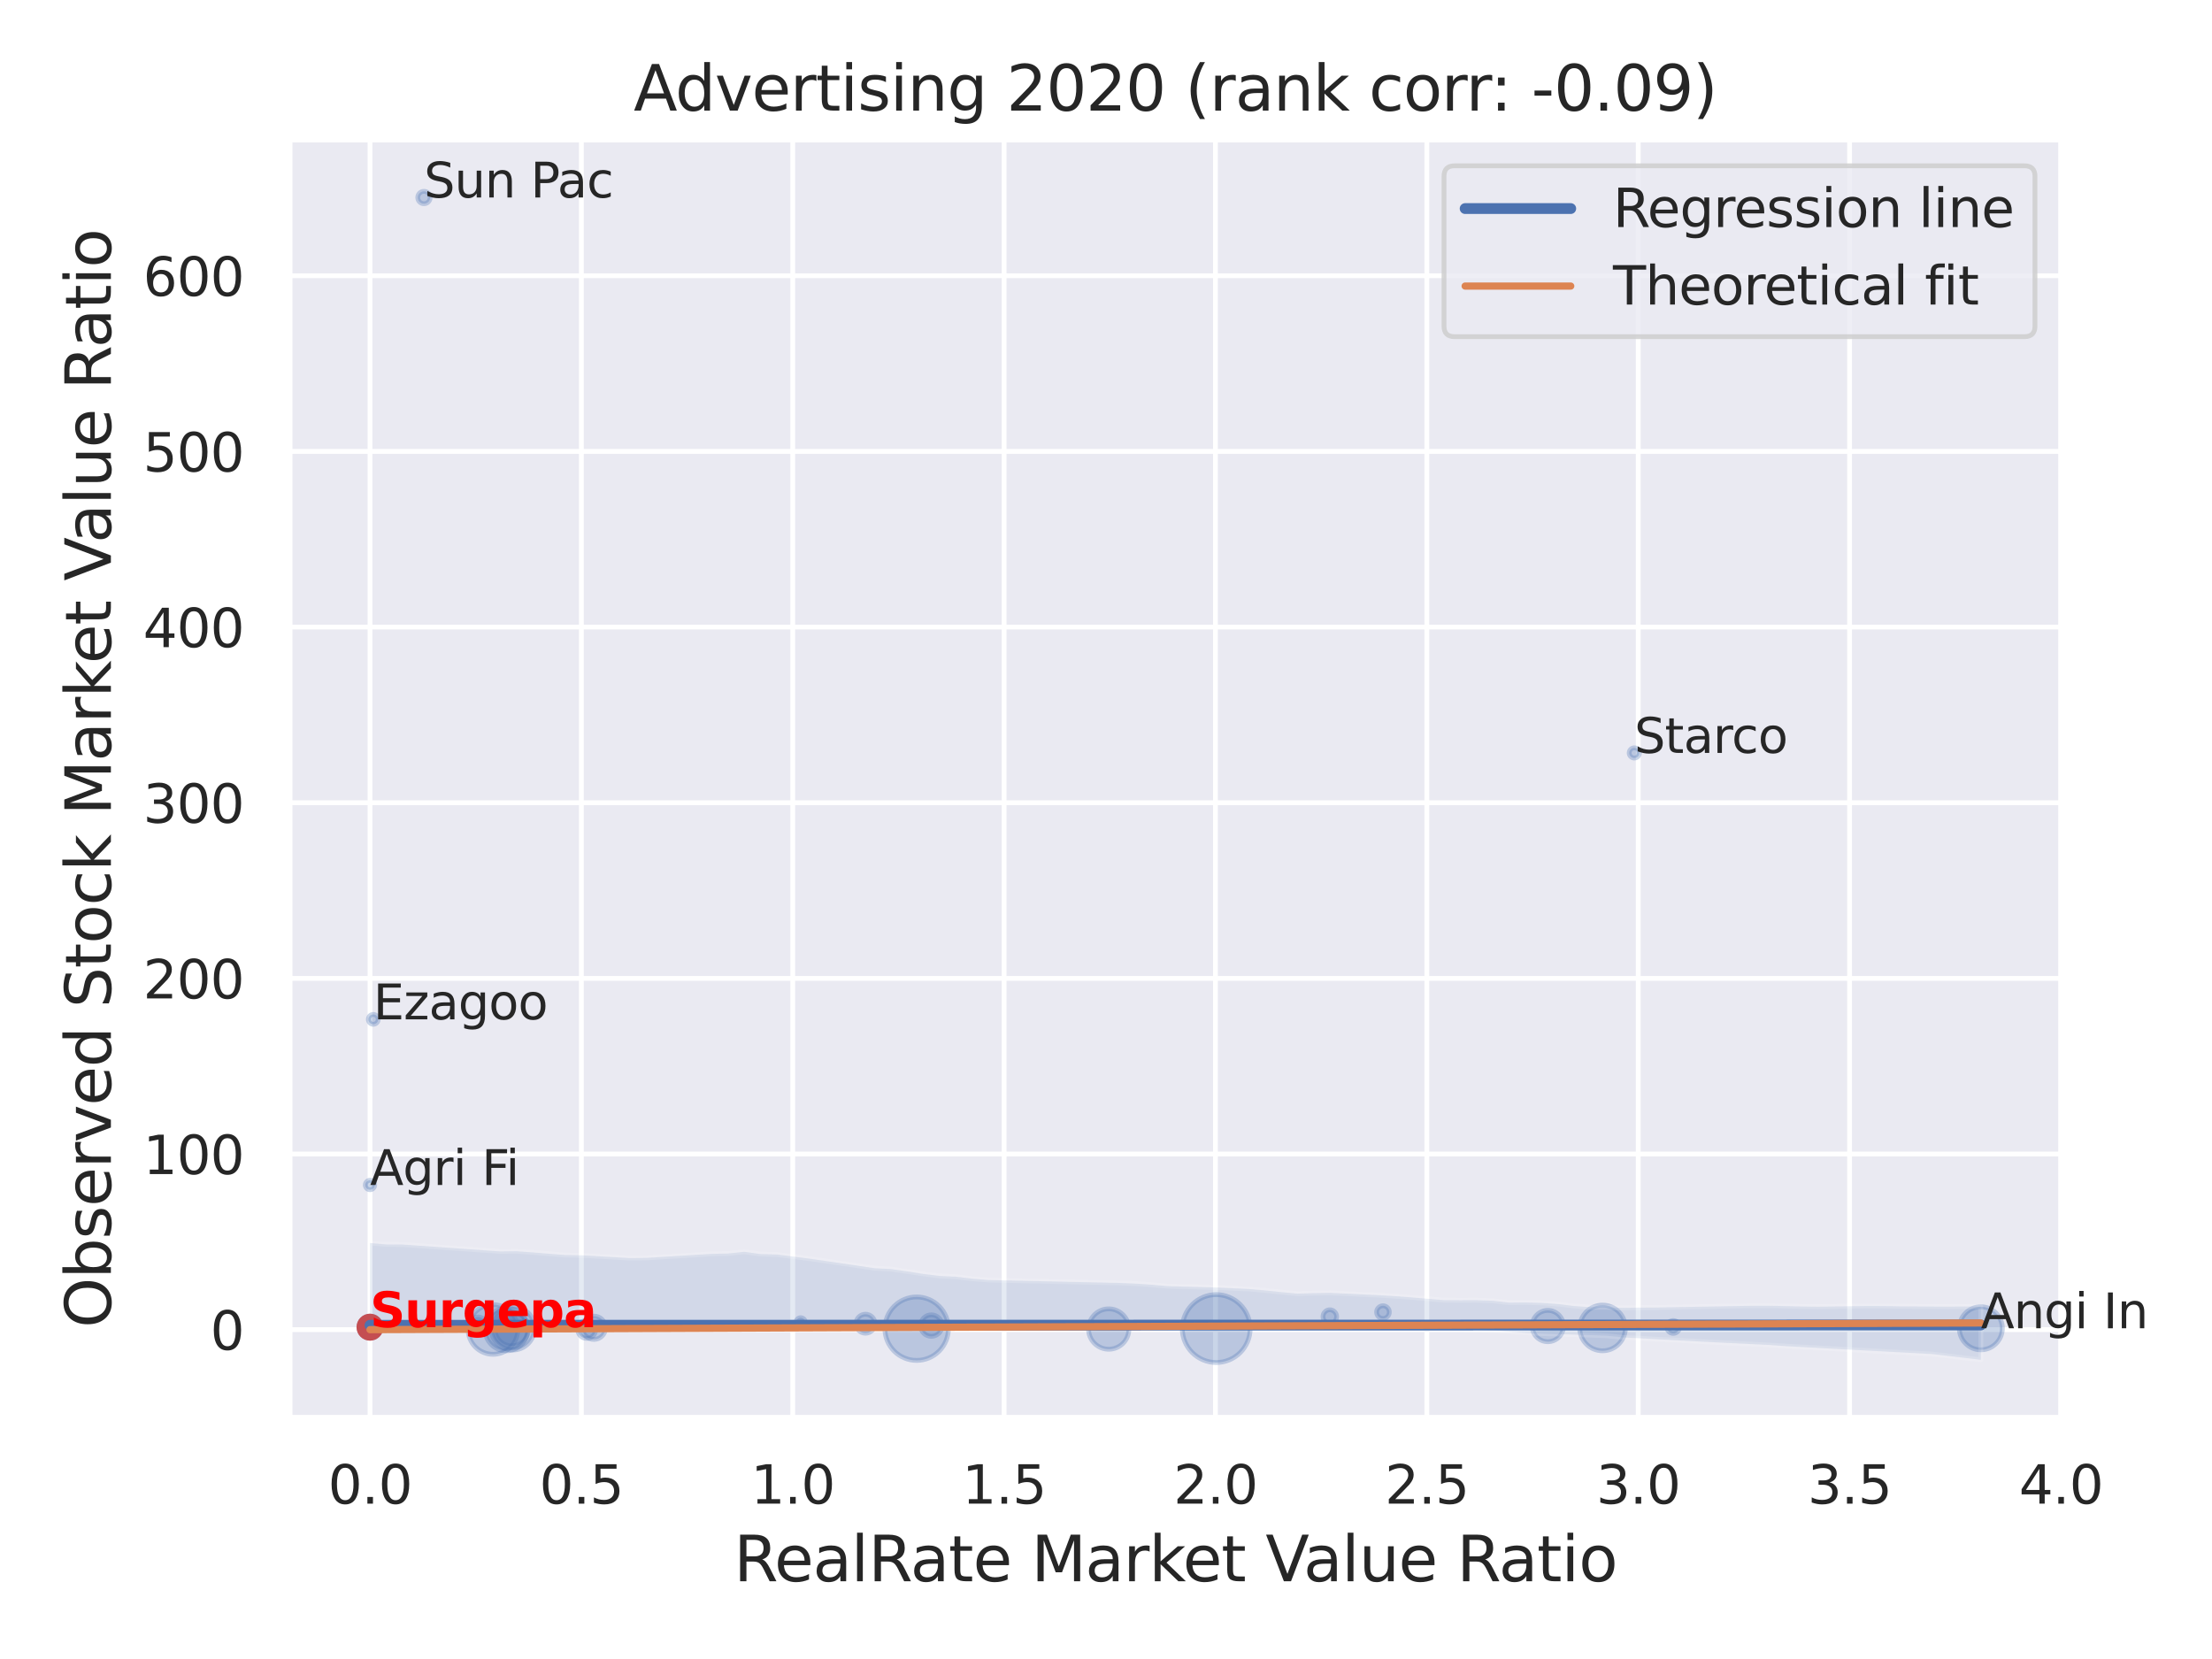 <?xml version="1.0" encoding="utf-8" standalone="no"?>
<!DOCTYPE svg PUBLIC "-//W3C//DTD SVG 1.1//EN"
  "http://www.w3.org/Graphics/SVG/1.1/DTD/svg11.dtd">
<svg xmlns:xlink="http://www.w3.org/1999/xlink" width="460.8pt" height="345.6pt" viewBox="0 0 460.8 345.6" xmlns="http://www.w3.org/2000/svg" version="1.1">
 <defs>
  <style type="text/css">*{stroke-linejoin: round; stroke-linecap: butt}</style>
 </defs>
 <g id="figure_1">
  <g id="patch_1">
   <path d="M 0 345.6 
L 460.8 345.6 
L 460.8 0 
L 0 0 
z
" style="fill: #ffffff"/>
  </g>
  <g id="axes_1">
   <g id="patch_2">
    <path d="M 60.3 295.38 
L 429.423 295.38 
L 429.423 29.04 
L 60.3 29.04 
z
" style="fill: #eaeaf2"/>
   </g>
   <g id="matplotlib.axis_1">
    <g id="xtick_1">
     <g id="line2d_1">
      <path d="M 77.078 295.38 
L 77.078 29.04 
" clip-path="url(#p4464c0b9d6)" style="fill: none; stroke: #ffffff; stroke-linecap: round"/>
     </g>
     <g id="text_1">
      <!-- 0.0 -->
      <g style="fill: #262626" transform="translate(68.332 313.238) scale(0.11 -0.11)">
       <defs>
        <path id="DejaVuSans-30" d="M 2034 4250 
Q 1547 4250 1301 3770 
Q 1056 3291 1056 2328 
Q 1056 1369 1301 889 
Q 1547 409 2034 409 
Q 2525 409 2770 889 
Q 3016 1369 3016 2328 
Q 3016 3291 2770 3770 
Q 2525 4250 2034 4250 
z
M 2034 4750 
Q 2819 4750 3233 4129 
Q 3647 3509 3647 2328 
Q 3647 1150 3233 529 
Q 2819 -91 2034 -91 
Q 1250 -91 836 529 
Q 422 1150 422 2328 
Q 422 3509 836 4129 
Q 1250 4750 2034 4750 
z
" transform="scale(0.016)"/>
        <path id="DejaVuSans-2e" d="M 684 794 
L 1344 794 
L 1344 0 
L 684 0 
L 684 794 
z
" transform="scale(0.016)"/>
       </defs>
       <use xlink:href="#DejaVuSans-30"/>
       <use xlink:href="#DejaVuSans-2e" x="63.623"/>
       <use xlink:href="#DejaVuSans-30" x="95.41"/>
      </g>
     </g>
    </g>
    <g id="xtick_2">
     <g id="line2d_2">
      <path d="M 121.11 295.38 
L 121.11 29.04 
" clip-path="url(#p4464c0b9d6)" style="fill: none; stroke: #ffffff; stroke-linecap: round"/>
     </g>
     <g id="text_2">
      <!-- 0.5 -->
      <g style="fill: #262626" transform="translate(112.364 313.238) scale(0.11 -0.11)">
       <defs>
        <path id="DejaVuSans-35" d="M 691 4666 
L 3169 4666 
L 3169 4134 
L 1269 4134 
L 1269 2991 
Q 1406 3038 1543 3061 
Q 1681 3084 1819 3084 
Q 2600 3084 3056 2656 
Q 3513 2228 3513 1497 
Q 3513 744 3044 326 
Q 2575 -91 1722 -91 
Q 1428 -91 1123 -41 
Q 819 9 494 109 
L 494 744 
Q 775 591 1075 516 
Q 1375 441 1709 441 
Q 2250 441 2565 725 
Q 2881 1009 2881 1497 
Q 2881 1984 2565 2268 
Q 2250 2553 1709 2553 
Q 1456 2553 1204 2497 
Q 953 2441 691 2322 
L 691 4666 
z
" transform="scale(0.016)"/>
       </defs>
       <use xlink:href="#DejaVuSans-30"/>
       <use xlink:href="#DejaVuSans-2e" x="63.623"/>
       <use xlink:href="#DejaVuSans-35" x="95.41"/>
      </g>
     </g>
    </g>
    <g id="xtick_3">
     <g id="line2d_3">
      <path d="M 165.142 295.38 
L 165.142 29.04 
" clip-path="url(#p4464c0b9d6)" style="fill: none; stroke: #ffffff; stroke-linecap: round"/>
     </g>
     <g id="text_3">
      <!-- 1.0 -->
      <g style="fill: #262626" transform="translate(156.396 313.238) scale(0.11 -0.11)">
       <defs>
        <path id="DejaVuSans-31" d="M 794 531 
L 1825 531 
L 1825 4091 
L 703 3866 
L 703 4441 
L 1819 4666 
L 2450 4666 
L 2450 531 
L 3481 531 
L 3481 0 
L 794 0 
L 794 531 
z
" transform="scale(0.016)"/>
       </defs>
       <use xlink:href="#DejaVuSans-31"/>
       <use xlink:href="#DejaVuSans-2e" x="63.623"/>
       <use xlink:href="#DejaVuSans-30" x="95.41"/>
      </g>
     </g>
    </g>
    <g id="xtick_4">
     <g id="line2d_4">
      <path d="M 209.174 295.38 
L 209.174 29.04 
" clip-path="url(#p4464c0b9d6)" style="fill: none; stroke: #ffffff; stroke-linecap: round"/>
     </g>
     <g id="text_4">
      <!-- 1.5 -->
      <g style="fill: #262626" transform="translate(200.428 313.238) scale(0.11 -0.11)">
       <use xlink:href="#DejaVuSans-31"/>
       <use xlink:href="#DejaVuSans-2e" x="63.623"/>
       <use xlink:href="#DejaVuSans-35" x="95.41"/>
      </g>
     </g>
    </g>
    <g id="xtick_5">
     <g id="line2d_5">
      <path d="M 253.207 295.38 
L 253.207 29.04 
" clip-path="url(#p4464c0b9d6)" style="fill: none; stroke: #ffffff; stroke-linecap: round"/>
     </g>
     <g id="text_5">
      <!-- 2.0 -->
      <g style="fill: #262626" transform="translate(244.46 313.238) scale(0.11 -0.11)">
       <defs>
        <path id="DejaVuSans-32" d="M 1228 531 
L 3431 531 
L 3431 0 
L 469 0 
L 469 531 
Q 828 903 1448 1529 
Q 2069 2156 2228 2338 
Q 2531 2678 2651 2914 
Q 2772 3150 2772 3378 
Q 2772 3750 2511 3984 
Q 2250 4219 1831 4219 
Q 1534 4219 1204 4116 
Q 875 4013 500 3803 
L 500 4441 
Q 881 4594 1212 4672 
Q 1544 4750 1819 4750 
Q 2544 4750 2975 4387 
Q 3406 4025 3406 3419 
Q 3406 3131 3298 2873 
Q 3191 2616 2906 2266 
Q 2828 2175 2409 1742 
Q 1991 1309 1228 531 
z
" transform="scale(0.016)"/>
       </defs>
       <use xlink:href="#DejaVuSans-32"/>
       <use xlink:href="#DejaVuSans-2e" x="63.623"/>
       <use xlink:href="#DejaVuSans-30" x="95.41"/>
      </g>
     </g>
    </g>
    <g id="xtick_6">
     <g id="line2d_6">
      <path d="M 297.239 295.38 
L 297.239 29.04 
" clip-path="url(#p4464c0b9d6)" style="fill: none; stroke: #ffffff; stroke-linecap: round"/>
     </g>
     <g id="text_6">
      <!-- 2.5 -->
      <g style="fill: #262626" transform="translate(288.492 313.238) scale(0.11 -0.11)">
       <use xlink:href="#DejaVuSans-32"/>
       <use xlink:href="#DejaVuSans-2e" x="63.623"/>
       <use xlink:href="#DejaVuSans-35" x="95.41"/>
      </g>
     </g>
    </g>
    <g id="xtick_7">
     <g id="line2d_7">
      <path d="M 341.271 295.38 
L 341.271 29.04 
" clip-path="url(#p4464c0b9d6)" style="fill: none; stroke: #ffffff; stroke-linecap: round"/>
     </g>
     <g id="text_7">
      <!-- 3.0 -->
      <g style="fill: #262626" transform="translate(332.524 313.238) scale(0.11 -0.11)">
       <defs>
        <path id="DejaVuSans-33" d="M 2597 2516 
Q 3050 2419 3304 2112 
Q 3559 1806 3559 1356 
Q 3559 666 3084 287 
Q 2609 -91 1734 -91 
Q 1441 -91 1130 -33 
Q 819 25 488 141 
L 488 750 
Q 750 597 1062 519 
Q 1375 441 1716 441 
Q 2309 441 2620 675 
Q 2931 909 2931 1356 
Q 2931 1769 2642 2001 
Q 2353 2234 1838 2234 
L 1294 2234 
L 1294 2753 
L 1863 2753 
Q 2328 2753 2575 2939 
Q 2822 3125 2822 3475 
Q 2822 3834 2567 4026 
Q 2313 4219 1838 4219 
Q 1578 4219 1281 4162 
Q 984 4106 628 3988 
L 628 4550 
Q 988 4650 1302 4700 
Q 1616 4750 1894 4750 
Q 2613 4750 3031 4423 
Q 3450 4097 3450 3541 
Q 3450 3153 3228 2886 
Q 3006 2619 2597 2516 
z
" transform="scale(0.016)"/>
       </defs>
       <use xlink:href="#DejaVuSans-33"/>
       <use xlink:href="#DejaVuSans-2e" x="63.623"/>
       <use xlink:href="#DejaVuSans-30" x="95.41"/>
      </g>
     </g>
    </g>
    <g id="xtick_8">
     <g id="line2d_8">
      <path d="M 385.303 295.38 
L 385.303 29.04 
" clip-path="url(#p4464c0b9d6)" style="fill: none; stroke: #ffffff; stroke-linecap: round"/>
     </g>
     <g id="text_8">
      <!-- 3.5 -->
      <g style="fill: #262626" transform="translate(376.556 313.238) scale(0.11 -0.11)">
       <use xlink:href="#DejaVuSans-33"/>
       <use xlink:href="#DejaVuSans-2e" x="63.623"/>
       <use xlink:href="#DejaVuSans-35" x="95.41"/>
      </g>
     </g>
    </g>
    <g id="xtick_9">
     <g id="line2d_9">
      <path d="M 429.335 295.38 
L 429.335 29.04 
" clip-path="url(#p4464c0b9d6)" style="fill: none; stroke: #ffffff; stroke-linecap: round"/>
     </g>
     <g id="text_9">
      <!-- 4.0 -->
      <g style="fill: #262626" transform="translate(420.588 313.238) scale(0.11 -0.11)">
       <defs>
        <path id="DejaVuSans-34" d="M 2419 4116 
L 825 1625 
L 2419 1625 
L 2419 4116 
z
M 2253 4666 
L 3047 4666 
L 3047 1625 
L 3713 1625 
L 3713 1100 
L 3047 1100 
L 3047 0 
L 2419 0 
L 2419 1100 
L 313 1100 
L 313 1709 
L 2253 4666 
z
" transform="scale(0.016)"/>
       </defs>
       <use xlink:href="#DejaVuSans-34"/>
       <use xlink:href="#DejaVuSans-2e" x="63.623"/>
       <use xlink:href="#DejaVuSans-30" x="95.41"/>
      </g>
     </g>
    </g>
    <g id="text_10">
     <!-- RealRate Market Value Ratio -->
     <g style="fill: #262626" transform="translate(152.875 329.404) scale(0.13 -0.13)">
      <defs>
       <path id="DejaVuSans-52" d="M 2841 2188 
Q 3044 2119 3236 1894 
Q 3428 1669 3622 1275 
L 4263 0 
L 3584 0 
L 2988 1197 
Q 2756 1666 2539 1819 
Q 2322 1972 1947 1972 
L 1259 1972 
L 1259 0 
L 628 0 
L 628 4666 
L 2053 4666 
Q 2853 4666 3247 4331 
Q 3641 3997 3641 3322 
Q 3641 2881 3436 2590 
Q 3231 2300 2841 2188 
z
M 1259 4147 
L 1259 2491 
L 2053 2491 
Q 2509 2491 2742 2702 
Q 2975 2913 2975 3322 
Q 2975 3731 2742 3939 
Q 2509 4147 2053 4147 
L 1259 4147 
z
" transform="scale(0.016)"/>
       <path id="DejaVuSans-65" d="M 3597 1894 
L 3597 1613 
L 953 1613 
Q 991 1019 1311 708 
Q 1631 397 2203 397 
Q 2534 397 2845 478 
Q 3156 559 3463 722 
L 3463 178 
Q 3153 47 2828 -22 
Q 2503 -91 2169 -91 
Q 1331 -91 842 396 
Q 353 884 353 1716 
Q 353 2575 817 3079 
Q 1281 3584 2069 3584 
Q 2775 3584 3186 3129 
Q 3597 2675 3597 1894 
z
M 3022 2063 
Q 3016 2534 2758 2815 
Q 2500 3097 2075 3097 
Q 1594 3097 1305 2825 
Q 1016 2553 972 2059 
L 3022 2063 
z
" transform="scale(0.016)"/>
       <path id="DejaVuSans-61" d="M 2194 1759 
Q 1497 1759 1228 1600 
Q 959 1441 959 1056 
Q 959 750 1161 570 
Q 1363 391 1709 391 
Q 2188 391 2477 730 
Q 2766 1069 2766 1631 
L 2766 1759 
L 2194 1759 
z
M 3341 1997 
L 3341 0 
L 2766 0 
L 2766 531 
Q 2569 213 2275 61 
Q 1981 -91 1556 -91 
Q 1019 -91 701 211 
Q 384 513 384 1019 
Q 384 1609 779 1909 
Q 1175 2209 1959 2209 
L 2766 2209 
L 2766 2266 
Q 2766 2663 2505 2880 
Q 2244 3097 1772 3097 
Q 1472 3097 1187 3025 
Q 903 2953 641 2809 
L 641 3341 
Q 956 3463 1253 3523 
Q 1550 3584 1831 3584 
Q 2591 3584 2966 3190 
Q 3341 2797 3341 1997 
z
" transform="scale(0.016)"/>
       <path id="DejaVuSans-6c" d="M 603 4863 
L 1178 4863 
L 1178 0 
L 603 0 
L 603 4863 
z
" transform="scale(0.016)"/>
       <path id="DejaVuSans-74" d="M 1172 4494 
L 1172 3500 
L 2356 3500 
L 2356 3053 
L 1172 3053 
L 1172 1153 
Q 1172 725 1289 603 
Q 1406 481 1766 481 
L 2356 481 
L 2356 0 
L 1766 0 
Q 1100 0 847 248 
Q 594 497 594 1153 
L 594 3053 
L 172 3053 
L 172 3500 
L 594 3500 
L 594 4494 
L 1172 4494 
z
" transform="scale(0.016)"/>
       <path id="DejaVuSans-20" transform="scale(0.016)"/>
       <path id="DejaVuSans-4d" d="M 628 4666 
L 1569 4666 
L 2759 1491 
L 3956 4666 
L 4897 4666 
L 4897 0 
L 4281 0 
L 4281 4097 
L 3078 897 
L 2444 897 
L 1241 4097 
L 1241 0 
L 628 0 
L 628 4666 
z
" transform="scale(0.016)"/>
       <path id="DejaVuSans-72" d="M 2631 2963 
Q 2534 3019 2420 3045 
Q 2306 3072 2169 3072 
Q 1681 3072 1420 2755 
Q 1159 2438 1159 1844 
L 1159 0 
L 581 0 
L 581 3500 
L 1159 3500 
L 1159 2956 
Q 1341 3275 1631 3429 
Q 1922 3584 2338 3584 
Q 2397 3584 2469 3576 
Q 2541 3569 2628 3553 
L 2631 2963 
z
" transform="scale(0.016)"/>
       <path id="DejaVuSans-6b" d="M 581 4863 
L 1159 4863 
L 1159 1991 
L 2875 3500 
L 3609 3500 
L 1753 1863 
L 3688 0 
L 2938 0 
L 1159 1709 
L 1159 0 
L 581 0 
L 581 4863 
z
" transform="scale(0.016)"/>
       <path id="DejaVuSans-56" d="M 1831 0 
L 50 4666 
L 709 4666 
L 2188 738 
L 3669 4666 
L 4325 4666 
L 2547 0 
L 1831 0 
z
" transform="scale(0.016)"/>
       <path id="DejaVuSans-75" d="M 544 1381 
L 544 3500 
L 1119 3500 
L 1119 1403 
Q 1119 906 1312 657 
Q 1506 409 1894 409 
Q 2359 409 2629 706 
Q 2900 1003 2900 1516 
L 2900 3500 
L 3475 3500 
L 3475 0 
L 2900 0 
L 2900 538 
Q 2691 219 2414 64 
Q 2138 -91 1772 -91 
Q 1169 -91 856 284 
Q 544 659 544 1381 
z
M 1991 3584 
L 1991 3584 
z
" transform="scale(0.016)"/>
       <path id="DejaVuSans-69" d="M 603 3500 
L 1178 3500 
L 1178 0 
L 603 0 
L 603 3500 
z
M 603 4863 
L 1178 4863 
L 1178 4134 
L 603 4134 
L 603 4863 
z
" transform="scale(0.016)"/>
       <path id="DejaVuSans-6f" d="M 1959 3097 
Q 1497 3097 1228 2736 
Q 959 2375 959 1747 
Q 959 1119 1226 758 
Q 1494 397 1959 397 
Q 2419 397 2687 759 
Q 2956 1122 2956 1747 
Q 2956 2369 2687 2733 
Q 2419 3097 1959 3097 
z
M 1959 3584 
Q 2709 3584 3137 3096 
Q 3566 2609 3566 1747 
Q 3566 888 3137 398 
Q 2709 -91 1959 -91 
Q 1206 -91 779 398 
Q 353 888 353 1747 
Q 353 2609 779 3096 
Q 1206 3584 1959 3584 
z
" transform="scale(0.016)"/>
      </defs>
      <use xlink:href="#DejaVuSans-52"/>
      <use xlink:href="#DejaVuSans-65" x="64.982"/>
      <use xlink:href="#DejaVuSans-61" x="126.506"/>
      <use xlink:href="#DejaVuSans-6c" x="187.785"/>
      <use xlink:href="#DejaVuSans-52" x="215.568"/>
      <use xlink:href="#DejaVuSans-61" x="282.801"/>
      <use xlink:href="#DejaVuSans-74" x="344.08"/>
      <use xlink:href="#DejaVuSans-65" x="383.289"/>
      <use xlink:href="#DejaVuSans-20" x="444.812"/>
      <use xlink:href="#DejaVuSans-4d" x="476.6"/>
      <use xlink:href="#DejaVuSans-61" x="562.879"/>
      <use xlink:href="#DejaVuSans-72" x="624.158"/>
      <use xlink:href="#DejaVuSans-6b" x="665.271"/>
      <use xlink:href="#DejaVuSans-65" x="719.557"/>
      <use xlink:href="#DejaVuSans-74" x="781.08"/>
      <use xlink:href="#DejaVuSans-20" x="820.289"/>
      <use xlink:href="#DejaVuSans-56" x="852.076"/>
      <use xlink:href="#DejaVuSans-61" x="912.734"/>
      <use xlink:href="#DejaVuSans-6c" x="974.014"/>
      <use xlink:href="#DejaVuSans-75" x="1001.797"/>
      <use xlink:href="#DejaVuSans-65" x="1065.176"/>
      <use xlink:href="#DejaVuSans-20" x="1126.699"/>
      <use xlink:href="#DejaVuSans-52" x="1158.486"/>
      <use xlink:href="#DejaVuSans-61" x="1225.719"/>
      <use xlink:href="#DejaVuSans-74" x="1286.998"/>
      <use xlink:href="#DejaVuSans-69" x="1326.207"/>
      <use xlink:href="#DejaVuSans-6f" x="1353.99"/>
     </g>
    </g>
   </g>
   <g id="matplotlib.axis_2">
    <g id="ytick_1">
     <g id="line2d_10">
      <path d="M 60.3 276.991 
L 429.423 276.991 
" clip-path="url(#p4464c0b9d6)" style="fill: none; stroke: #ffffff; stroke-linecap: round"/>
     </g>
     <g id="text_11">
      <!-- 0 -->
      <g style="fill: #262626" transform="translate(43.801 281.17) scale(0.11 -0.11)">
       <use xlink:href="#DejaVuSans-30"/>
      </g>
     </g>
    </g>
    <g id="ytick_2">
     <g id="line2d_11">
      <path d="M 60.3 240.401 
L 429.423 240.401 
" clip-path="url(#p4464c0b9d6)" style="fill: none; stroke: #ffffff; stroke-linecap: round"/>
     </g>
     <g id="text_12">
      <!-- 100 -->
      <g style="fill: #262626" transform="translate(29.804 244.58) scale(0.11 -0.11)">
       <use xlink:href="#DejaVuSans-31"/>
       <use xlink:href="#DejaVuSans-30" x="63.623"/>
       <use xlink:href="#DejaVuSans-30" x="127.246"/>
      </g>
     </g>
    </g>
    <g id="ytick_3">
     <g id="line2d_12">
      <path d="M 60.3 203.811 
L 429.423 203.811 
" clip-path="url(#p4464c0b9d6)" style="fill: none; stroke: #ffffff; stroke-linecap: round"/>
     </g>
     <g id="text_13">
      <!-- 200 -->
      <g style="fill: #262626" transform="translate(29.804 207.99) scale(0.11 -0.11)">
       <use xlink:href="#DejaVuSans-32"/>
       <use xlink:href="#DejaVuSans-30" x="63.623"/>
       <use xlink:href="#DejaVuSans-30" x="127.246"/>
      </g>
     </g>
    </g>
    <g id="ytick_4">
     <g id="line2d_13">
      <path d="M 60.3 167.221 
L 429.423 167.221 
" clip-path="url(#p4464c0b9d6)" style="fill: none; stroke: #ffffff; stroke-linecap: round"/>
     </g>
     <g id="text_14">
      <!-- 300 -->
      <g style="fill: #262626" transform="translate(29.804 171.4) scale(0.11 -0.11)">
       <use xlink:href="#DejaVuSans-33"/>
       <use xlink:href="#DejaVuSans-30" x="63.623"/>
       <use xlink:href="#DejaVuSans-30" x="127.246"/>
      </g>
     </g>
    </g>
    <g id="ytick_5">
     <g id="line2d_14">
      <path d="M 60.3 130.631 
L 429.423 130.631 
" clip-path="url(#p4464c0b9d6)" style="fill: none; stroke: #ffffff; stroke-linecap: round"/>
     </g>
     <g id="text_15">
      <!-- 400 -->
      <g style="fill: #262626" transform="translate(29.804 134.81) scale(0.11 -0.11)">
       <use xlink:href="#DejaVuSans-34"/>
       <use xlink:href="#DejaVuSans-30" x="63.623"/>
       <use xlink:href="#DejaVuSans-30" x="127.246"/>
      </g>
     </g>
    </g>
    <g id="ytick_6">
     <g id="line2d_15">
      <path d="M 60.3 94.041 
L 429.423 94.041 
" clip-path="url(#p4464c0b9d6)" style="fill: none; stroke: #ffffff; stroke-linecap: round"/>
     </g>
     <g id="text_16">
      <!-- 500 -->
      <g style="fill: #262626" transform="translate(29.804 98.22) scale(0.11 -0.11)">
       <use xlink:href="#DejaVuSans-35"/>
       <use xlink:href="#DejaVuSans-30" x="63.623"/>
       <use xlink:href="#DejaVuSans-30" x="127.246"/>
      </g>
     </g>
    </g>
    <g id="ytick_7">
     <g id="line2d_16">
      <path d="M 60.3 57.451 
L 429.423 57.451 
" clip-path="url(#p4464c0b9d6)" style="fill: none; stroke: #ffffff; stroke-linecap: round"/>
     </g>
     <g id="text_17">
      <!-- 600 -->
      <g style="fill: #262626" transform="translate(29.804 61.63) scale(0.11 -0.11)">
       <defs>
        <path id="DejaVuSans-36" d="M 2113 2584 
Q 1688 2584 1439 2293 
Q 1191 2003 1191 1497 
Q 1191 994 1439 701 
Q 1688 409 2113 409 
Q 2538 409 2786 701 
Q 3034 994 3034 1497 
Q 3034 2003 2786 2293 
Q 2538 2584 2113 2584 
z
M 3366 4563 
L 3366 3988 
Q 3128 4100 2886 4159 
Q 2644 4219 2406 4219 
Q 1781 4219 1451 3797 
Q 1122 3375 1075 2522 
Q 1259 2794 1537 2939 
Q 1816 3084 2150 3084 
Q 2853 3084 3261 2657 
Q 3669 2231 3669 1497 
Q 3669 778 3244 343 
Q 2819 -91 2113 -91 
Q 1303 -91 875 529 
Q 447 1150 447 2328 
Q 447 3434 972 4092 
Q 1497 4750 2381 4750 
Q 2619 4750 2861 4703 
Q 3103 4656 3366 4563 
z
" transform="scale(0.016)"/>
       </defs>
       <use xlink:href="#DejaVuSans-36"/>
       <use xlink:href="#DejaVuSans-30" x="63.623"/>
       <use xlink:href="#DejaVuSans-30" x="127.246"/>
      </g>
     </g>
    </g>
    <g id="text_18">
     <!-- Observed Stock Market Value Ratio -->
     <g style="fill: #262626" transform="translate(23.1 276.612) rotate(-90) scale(0.13 -0.13)">
      <defs>
       <path id="DejaVuSans-4f" d="M 2522 4238 
Q 1834 4238 1429 3725 
Q 1025 3213 1025 2328 
Q 1025 1447 1429 934 
Q 1834 422 2522 422 
Q 3209 422 3611 934 
Q 4013 1447 4013 2328 
Q 4013 3213 3611 3725 
Q 3209 4238 2522 4238 
z
M 2522 4750 
Q 3503 4750 4090 4092 
Q 4678 3434 4678 2328 
Q 4678 1225 4090 567 
Q 3503 -91 2522 -91 
Q 1538 -91 948 565 
Q 359 1222 359 2328 
Q 359 3434 948 4092 
Q 1538 4750 2522 4750 
z
" transform="scale(0.016)"/>
       <path id="DejaVuSans-62" d="M 3116 1747 
Q 3116 2381 2855 2742 
Q 2594 3103 2138 3103 
Q 1681 3103 1420 2742 
Q 1159 2381 1159 1747 
Q 1159 1113 1420 752 
Q 1681 391 2138 391 
Q 2594 391 2855 752 
Q 3116 1113 3116 1747 
z
M 1159 2969 
Q 1341 3281 1617 3432 
Q 1894 3584 2278 3584 
Q 2916 3584 3314 3078 
Q 3713 2572 3713 1747 
Q 3713 922 3314 415 
Q 2916 -91 2278 -91 
Q 1894 -91 1617 61 
Q 1341 213 1159 525 
L 1159 0 
L 581 0 
L 581 4863 
L 1159 4863 
L 1159 2969 
z
" transform="scale(0.016)"/>
       <path id="DejaVuSans-73" d="M 2834 3397 
L 2834 2853 
Q 2591 2978 2328 3040 
Q 2066 3103 1784 3103 
Q 1356 3103 1142 2972 
Q 928 2841 928 2578 
Q 928 2378 1081 2264 
Q 1234 2150 1697 2047 
L 1894 2003 
Q 2506 1872 2764 1633 
Q 3022 1394 3022 966 
Q 3022 478 2636 193 
Q 2250 -91 1575 -91 
Q 1294 -91 989 -36 
Q 684 19 347 128 
L 347 722 
Q 666 556 975 473 
Q 1284 391 1588 391 
Q 1994 391 2212 530 
Q 2431 669 2431 922 
Q 2431 1156 2273 1281 
Q 2116 1406 1581 1522 
L 1381 1569 
Q 847 1681 609 1914 
Q 372 2147 372 2553 
Q 372 3047 722 3315 
Q 1072 3584 1716 3584 
Q 2034 3584 2315 3537 
Q 2597 3491 2834 3397 
z
" transform="scale(0.016)"/>
       <path id="DejaVuSans-76" d="M 191 3500 
L 800 3500 
L 1894 563 
L 2988 3500 
L 3597 3500 
L 2284 0 
L 1503 0 
L 191 3500 
z
" transform="scale(0.016)"/>
       <path id="DejaVuSans-64" d="M 2906 2969 
L 2906 4863 
L 3481 4863 
L 3481 0 
L 2906 0 
L 2906 525 
Q 2725 213 2448 61 
Q 2172 -91 1784 -91 
Q 1150 -91 751 415 
Q 353 922 353 1747 
Q 353 2572 751 3078 
Q 1150 3584 1784 3584 
Q 2172 3584 2448 3432 
Q 2725 3281 2906 2969 
z
M 947 1747 
Q 947 1113 1208 752 
Q 1469 391 1925 391 
Q 2381 391 2643 752 
Q 2906 1113 2906 1747 
Q 2906 2381 2643 2742 
Q 2381 3103 1925 3103 
Q 1469 3103 1208 2742 
Q 947 2381 947 1747 
z
" transform="scale(0.016)"/>
       <path id="DejaVuSans-53" d="M 3425 4513 
L 3425 3897 
Q 3066 4069 2747 4153 
Q 2428 4238 2131 4238 
Q 1616 4238 1336 4038 
Q 1056 3838 1056 3469 
Q 1056 3159 1242 3001 
Q 1428 2844 1947 2747 
L 2328 2669 
Q 3034 2534 3370 2195 
Q 3706 1856 3706 1288 
Q 3706 609 3251 259 
Q 2797 -91 1919 -91 
Q 1588 -91 1214 -16 
Q 841 59 441 206 
L 441 856 
Q 825 641 1194 531 
Q 1563 422 1919 422 
Q 2459 422 2753 634 
Q 3047 847 3047 1241 
Q 3047 1584 2836 1778 
Q 2625 1972 2144 2069 
L 1759 2144 
Q 1053 2284 737 2584 
Q 422 2884 422 3419 
Q 422 4038 858 4394 
Q 1294 4750 2059 4750 
Q 2388 4750 2728 4690 
Q 3069 4631 3425 4513 
z
" transform="scale(0.016)"/>
       <path id="DejaVuSans-63" d="M 3122 3366 
L 3122 2828 
Q 2878 2963 2633 3030 
Q 2388 3097 2138 3097 
Q 1578 3097 1268 2742 
Q 959 2388 959 1747 
Q 959 1106 1268 751 
Q 1578 397 2138 397 
Q 2388 397 2633 464 
Q 2878 531 3122 666 
L 3122 134 
Q 2881 22 2623 -34 
Q 2366 -91 2075 -91 
Q 1284 -91 818 406 
Q 353 903 353 1747 
Q 353 2603 823 3093 
Q 1294 3584 2113 3584 
Q 2378 3584 2631 3529 
Q 2884 3475 3122 3366 
z
" transform="scale(0.016)"/>
      </defs>
      <use xlink:href="#DejaVuSans-4f"/>
      <use xlink:href="#DejaVuSans-62" x="78.711"/>
      <use xlink:href="#DejaVuSans-73" x="142.188"/>
      <use xlink:href="#DejaVuSans-65" x="194.287"/>
      <use xlink:href="#DejaVuSans-72" x="255.811"/>
      <use xlink:href="#DejaVuSans-76" x="296.924"/>
      <use xlink:href="#DejaVuSans-65" x="356.104"/>
      <use xlink:href="#DejaVuSans-64" x="417.627"/>
      <use xlink:href="#DejaVuSans-20" x="481.104"/>
      <use xlink:href="#DejaVuSans-53" x="512.891"/>
      <use xlink:href="#DejaVuSans-74" x="576.367"/>
      <use xlink:href="#DejaVuSans-6f" x="615.576"/>
      <use xlink:href="#DejaVuSans-63" x="676.758"/>
      <use xlink:href="#DejaVuSans-6b" x="731.738"/>
      <use xlink:href="#DejaVuSans-20" x="789.648"/>
      <use xlink:href="#DejaVuSans-4d" x="821.436"/>
      <use xlink:href="#DejaVuSans-61" x="907.715"/>
      <use xlink:href="#DejaVuSans-72" x="968.994"/>
      <use xlink:href="#DejaVuSans-6b" x="1010.107"/>
      <use xlink:href="#DejaVuSans-65" x="1064.393"/>
      <use xlink:href="#DejaVuSans-74" x="1125.916"/>
      <use xlink:href="#DejaVuSans-20" x="1165.125"/>
      <use xlink:href="#DejaVuSans-56" x="1196.912"/>
      <use xlink:href="#DejaVuSans-61" x="1257.57"/>
      <use xlink:href="#DejaVuSans-6c" x="1318.85"/>
      <use xlink:href="#DejaVuSans-75" x="1346.633"/>
      <use xlink:href="#DejaVuSans-65" x="1410.012"/>
      <use xlink:href="#DejaVuSans-20" x="1471.535"/>
      <use xlink:href="#DejaVuSans-52" x="1503.322"/>
      <use xlink:href="#DejaVuSans-61" x="1570.555"/>
      <use xlink:href="#DejaVuSans-74" x="1631.834"/>
      <use xlink:href="#DejaVuSans-69" x="1671.043"/>
      <use xlink:href="#DejaVuSans-6f" x="1698.826"/>
     </g>
    </g>
   </g>
   <g id="PathCollection_1">
    <path d="M 253.363 283.837 
C 255.238 283.837 257.037 283.092 258.363 281.766 
C 259.689 280.44 260.434 278.641 260.434 276.766 
C 260.434 274.891 259.689 273.092 258.363 271.766 
C 257.037 270.44 255.238 269.695 253.363 269.695 
C 251.488 269.695 249.689 270.44 248.363 271.766 
C 247.037 273.092 246.292 274.891 246.292 276.766 
C 246.292 278.641 247.037 280.44 248.363 281.766 
C 249.689 283.092 251.488 283.837 253.363 283.837 
z
" clip-path="url(#p4464c0b9d6)" style="fill: #4c72b0; fill-opacity: 0.3; stroke: #4c72b0; stroke-opacity: 0.3"/>
    <path d="M 190.955 283.4 
C 192.709 283.4 194.391 282.703 195.631 281.463 
C 196.871 280.223 197.567 278.541 197.567 276.788 
C 197.567 275.034 196.871 273.352 195.631 272.112 
C 194.391 270.872 192.709 270.176 190.955 270.176 
C 189.202 270.176 187.52 270.872 186.28 272.112 
C 185.04 273.352 184.343 275.034 184.343 276.788 
C 184.343 278.541 185.04 280.223 186.28 281.463 
C 187.52 282.703 189.202 283.4 190.955 283.4 
z
" clip-path="url(#p4464c0b9d6)" style="fill: #4c72b0; fill-opacity: 0.3; stroke: #4c72b0; stroke-opacity: 0.3"/>
    <path d="M 194.01 278.386 
C 194.604 278.386 195.174 278.149 195.595 277.729 
C 196.015 277.309 196.251 276.739 196.251 276.144 
C 196.251 275.55 196.015 274.98 195.595 274.56 
C 195.174 274.139 194.604 273.903 194.01 273.903 
C 193.415 273.903 192.845 274.139 192.425 274.56 
C 192.005 274.98 191.769 275.55 191.769 276.144 
C 191.769 276.739 192.005 277.309 192.425 277.729 
C 192.845 278.149 193.415 278.386 194.01 278.386 
z
" clip-path="url(#p4464c0b9d6)" style="fill: #4c72b0; fill-opacity: 0.3; stroke: #4c72b0; stroke-opacity: 0.3"/>
    <path d="M 122.224 278.811 
C 122.721 278.811 123.198 278.614 123.55 278.262 
C 123.902 277.91 124.099 277.433 124.099 276.936 
C 124.099 276.439 123.902 275.962 123.55 275.61 
C 123.198 275.258 122.721 275.061 122.224 275.061 
C 121.727 275.061 121.25 275.258 120.898 275.61 
C 120.547 275.962 120.349 276.439 120.349 276.936 
C 120.349 277.433 120.547 277.91 120.898 278.262 
C 121.25 278.614 121.727 278.811 122.224 278.811 
z
" clip-path="url(#p4464c0b9d6)" style="fill: #4c72b0; fill-opacity: 0.3; stroke: #4c72b0; stroke-opacity: 0.3"/>
    <path d="M 105.49 281.388 
C 106.666 281.388 107.795 280.92 108.627 280.088 
C 109.459 279.256 109.927 278.127 109.927 276.951 
C 109.927 275.774 109.459 274.645 108.627 273.813 
C 107.795 272.981 106.666 272.513 105.49 272.513 
C 104.313 272.513 103.184 272.981 102.352 273.813 
C 101.52 274.645 101.052 275.774 101.052 276.951 
C 101.052 278.127 101.52 279.256 102.352 280.088 
C 103.184 280.92 104.313 281.388 105.49 281.388 
z
" clip-path="url(#p4464c0b9d6)" style="fill: #4c72b0; fill-opacity: 0.3; stroke: #4c72b0; stroke-opacity: 0.3"/>
    <path d="M 348.567 277.763 
C 348.921 277.763 349.26 277.622 349.51 277.372 
C 349.761 277.122 349.901 276.782 349.901 276.428 
C 349.901 276.074 349.761 275.735 349.51 275.485 
C 349.26 275.234 348.921 275.094 348.567 275.094 
C 348.213 275.094 347.873 275.234 347.623 275.485 
C 347.373 275.735 347.232 276.074 347.232 276.428 
C 347.232 276.782 347.373 277.122 347.623 277.372 
C 347.873 277.622 348.213 277.763 348.567 277.763 
z
" clip-path="url(#p4464c0b9d6)" style="fill: #4c72b0; fill-opacity: 0.3; stroke: #4c72b0; stroke-opacity: 0.3"/>
    <path d="M 77.078 277.848 
C 77.541 277.848 77.984 277.665 78.311 277.338 
C 78.638 277.011 78.822 276.567 78.822 276.105 
C 78.822 275.642 78.638 275.199 78.311 274.872 
C 77.984 274.545 77.541 274.361 77.078 274.361 
C 76.616 274.361 76.172 274.545 75.845 274.872 
C 75.518 275.199 75.335 275.642 75.335 276.105 
C 75.335 276.567 75.518 277.011 75.845 277.338 
C 76.172 277.665 76.616 277.848 77.078 277.848 
z
" clip-path="url(#p4464c0b9d6)" style="fill: #4c72b0; fill-opacity: 0.3; stroke: #4c72b0; stroke-opacity: 0.3"/>
    <path d="M 288.099 274.668 
C 288.451 274.668 288.789 274.528 289.038 274.279 
C 289.287 274.03 289.427 273.692 289.427 273.34 
C 289.427 272.988 289.287 272.65 289.038 272.401 
C 288.789 272.152 288.451 272.012 288.099 272.012 
C 287.747 272.012 287.409 272.152 287.16 272.401 
C 286.911 272.65 286.771 272.988 286.771 273.34 
C 286.771 273.692 286.911 274.03 287.16 274.279 
C 287.409 274.528 287.747 274.668 288.099 274.668 
z
" clip-path="url(#p4464c0b9d6)" style="fill: #4c72b0; fill-opacity: 0.3; stroke: #4c72b0; stroke-opacity: 0.3"/>
    <path d="M 123.723 279.022 
C 124.366 279.022 124.983 278.766 125.438 278.311 
C 125.893 277.856 126.149 277.239 126.149 276.596 
C 126.149 275.952 125.893 275.335 125.438 274.88 
C 124.983 274.425 124.366 274.169 123.723 274.169 
C 123.079 274.169 122.462 274.425 122.007 274.88 
C 121.552 275.335 121.296 275.952 121.296 276.596 
C 121.296 277.239 121.552 277.856 122.007 278.311 
C 122.462 278.766 123.079 279.022 123.723 279.022 
z
" clip-path="url(#p4464c0b9d6)" style="fill: #4c72b0; fill-opacity: 0.3; stroke: #4c72b0; stroke-opacity: 0.3"/>
    <path d="M 102.699 282.126 
C 104.071 282.126 105.387 281.58 106.358 280.61 
C 107.328 279.64 107.873 278.324 107.873 276.952 
C 107.873 275.579 107.328 274.263 106.358 273.293 
C 105.387 272.323 104.071 271.777 102.699 271.777 
C 101.327 271.777 100.011 272.323 99.04 273.293 
C 98.07 274.263 97.525 275.579 97.525 276.952 
C 97.525 278.324 98.07 279.64 99.04 280.61 
C 100.011 281.58 101.327 282.126 102.699 282.126 
z
" clip-path="url(#p4464c0b9d6)" style="fill: #4c72b0; fill-opacity: 0.3; stroke: #4c72b0; stroke-opacity: 0.3"/>
    <path d="M 88.319 42.439 
C 88.662 42.439 88.991 42.303 89.233 42.06 
C 89.475 41.818 89.612 41.489 89.612 41.146 
C 89.612 40.804 89.475 40.475 89.233 40.233 
C 88.991 39.99 88.662 39.854 88.319 39.854 
C 87.977 39.854 87.648 39.99 87.405 40.233 
C 87.163 40.475 87.027 40.804 87.027 41.146 
C 87.027 41.489 87.163 41.818 87.405 42.06 
C 87.648 42.303 87.977 42.439 88.319 42.439 
z
" clip-path="url(#p4464c0b9d6)" style="fill: #4c72b0; fill-opacity: 0.3; stroke: #4c72b0; stroke-opacity: 0.3"/>
    <path d="M 166.788 276.475 
C 167.049 276.475 167.3 276.371 167.485 276.186 
C 167.669 276.002 167.773 275.751 167.773 275.49 
C 167.773 275.229 167.669 274.978 167.485 274.793 
C 167.3 274.609 167.049 274.505 166.788 274.505 
C 166.527 274.505 166.276 274.609 166.092 274.793 
C 165.907 274.978 165.803 275.229 165.803 275.49 
C 165.803 275.751 165.907 276.002 166.092 276.186 
C 166.276 276.371 166.527 276.475 166.788 276.475 
z
" clip-path="url(#p4464c0b9d6)" style="fill: #4c72b0; fill-opacity: 0.3; stroke: #4c72b0; stroke-opacity: 0.3"/>
    <path d="M 106.595 280.374 
C 107.52 280.374 108.408 280.007 109.063 279.352 
C 109.717 278.697 110.085 277.809 110.085 276.884 
C 110.085 275.958 109.717 275.07 109.063 274.415 
C 108.408 273.761 107.52 273.393 106.595 273.393 
C 105.669 273.393 104.781 273.761 104.126 274.415 
C 103.472 275.07 103.104 275.958 103.104 276.884 
C 103.104 277.809 103.472 278.697 104.126 279.352 
C 104.781 280.007 105.669 280.374 106.595 280.374 
z
" clip-path="url(#p4464c0b9d6)" style="fill: #4c72b0; fill-opacity: 0.3; stroke: #4c72b0; stroke-opacity: 0.3"/>
    <path d="M 77.078 278.787 
C 77.692 278.787 78.28 278.544 78.713 278.11 
C 79.147 277.676 79.391 277.088 79.391 276.475 
C 79.391 275.862 79.147 275.273 78.713 274.84 
C 78.28 274.406 77.692 274.163 77.078 274.163 
C 76.465 274.163 75.877 274.406 75.443 274.84 
C 75.01 275.273 74.766 275.862 74.766 276.475 
C 74.766 277.088 75.01 277.676 75.443 278.11 
C 75.877 278.544 76.465 278.787 77.078 278.787 
z
" clip-path="url(#p4464c0b9d6)" style="fill: #4c72b0; fill-opacity: 0.3; stroke: #4c72b0; stroke-opacity: 0.3"/>
    <path d="M 322.44 279.5 
C 323.304 279.5 324.134 279.157 324.745 278.545 
C 325.357 277.934 325.7 277.104 325.7 276.24 
C 325.7 275.375 325.357 274.546 324.745 273.934 
C 324.134 273.323 323.304 272.979 322.44 272.979 
C 321.575 272.979 320.746 273.323 320.134 273.934 
C 319.523 274.546 319.179 275.375 319.179 276.24 
C 319.179 277.104 319.523 277.934 320.134 278.545 
C 320.746 279.157 321.575 279.5 322.44 279.5 
z
" clip-path="url(#p4464c0b9d6)" style="fill: #4c72b0; fill-opacity: 0.3; stroke: #4c72b0; stroke-opacity: 0.3"/>
    <path d="M 106.806 281.237 
C 108.012 281.237 109.168 280.758 110.021 279.906 
C 110.873 279.053 111.352 277.897 111.352 276.692 
C 111.352 275.486 110.873 274.33 110.021 273.477 
C 109.168 272.625 108.012 272.146 106.806 272.146 
C 105.601 272.146 104.445 272.625 103.592 273.477 
C 102.74 274.33 102.261 275.486 102.261 276.692 
C 102.261 277.897 102.74 279.053 103.592 279.906 
C 104.445 280.758 105.601 281.237 106.806 281.237 
z
" clip-path="url(#p4464c0b9d6)" style="fill: #4c72b0; fill-opacity: 0.3; stroke: #4c72b0; stroke-opacity: 0.3"/>
    <path d="M 180.298 277.731 
C 180.823 277.731 181.327 277.522 181.698 277.151 
C 182.07 276.779 182.278 276.276 182.278 275.75 
C 182.278 275.225 182.07 274.721 181.698 274.35 
C 181.327 273.978 180.823 273.77 180.298 273.77 
C 179.772 273.77 179.269 273.978 178.897 274.35 
C 178.526 274.721 178.317 275.225 178.317 275.75 
C 178.317 276.276 178.526 276.779 178.897 277.151 
C 179.269 277.522 179.772 277.731 180.298 277.731 
z
" clip-path="url(#p4464c0b9d6)" style="fill: #4c72b0; fill-opacity: 0.3; stroke: #4c72b0; stroke-opacity: 0.3"/>
    <path d="M 99.576 278.086 
C 100.071 278.086 100.545 277.889 100.895 277.539 
C 101.245 277.189 101.442 276.714 101.442 276.219 
C 101.442 275.724 101.245 275.249 100.895 274.899 
C 100.545 274.549 100.071 274.353 99.576 274.353 
C 99.081 274.353 98.606 274.549 98.256 274.899 
C 97.906 275.249 97.709 275.724 97.709 276.219 
C 97.709 276.714 97.906 277.189 98.256 277.539 
C 98.606 277.889 99.081 278.086 99.576 278.086 
z
" clip-path="url(#p4464c0b9d6)" style="fill: #4c72b0; fill-opacity: 0.3; stroke: #4c72b0; stroke-opacity: 0.3"/>
    <path d="M 340.454 157.913 
C 340.737 157.913 341.007 157.801 341.207 157.601 
C 341.407 157.402 341.519 157.131 341.519 156.849 
C 341.519 156.566 341.407 156.295 341.207 156.096 
C 341.007 155.896 340.737 155.784 340.454 155.784 
C 340.172 155.784 339.901 155.896 339.702 156.096 
C 339.502 156.295 339.39 156.566 339.39 156.849 
C 339.39 157.131 339.502 157.402 339.702 157.601 
C 339.901 157.801 340.172 157.913 340.454 157.913 
z
" clip-path="url(#p4464c0b9d6)" style="fill: #4c72b0; fill-opacity: 0.3; stroke: #4c72b0; stroke-opacity: 0.3"/>
    <path d="M 230.968 281.07 
C 232.083 281.07 233.153 280.627 233.942 279.838 
C 234.73 279.05 235.174 277.98 235.174 276.865 
C 235.174 275.749 234.73 274.68 233.942 273.891 
C 233.153 273.102 232.083 272.659 230.968 272.659 
C 229.853 272.659 228.783 273.102 227.994 273.891 
C 227.206 274.68 226.763 275.749 226.763 276.865 
C 226.763 277.98 227.206 279.05 227.994 279.838 
C 228.783 280.627 229.853 281.07 230.968 281.07 
z
" clip-path="url(#p4464c0b9d6)" style="fill: #4c72b0; fill-opacity: 0.3; stroke: #4c72b0; stroke-opacity: 0.3"/>
    <path d="M 333.84 281.395 
C 335.102 281.395 336.313 280.894 337.205 280.001 
C 338.098 279.109 338.599 277.898 338.599 276.636 
C 338.599 275.374 338.098 274.163 337.205 273.271 
C 336.313 272.378 335.102 271.877 333.84 271.877 
C 332.578 271.877 331.367 272.378 330.475 273.271 
C 329.582 274.163 329.081 275.374 329.081 276.636 
C 329.081 277.898 329.582 279.109 330.475 280.001 
C 331.367 280.894 332.578 281.395 333.84 281.395 
z
" clip-path="url(#p4464c0b9d6)" style="fill: #4c72b0; fill-opacity: 0.3; stroke: #4c72b0; stroke-opacity: 0.3"/>
    <path d="M 277.025 275.701 
C 277.402 275.701 277.764 275.551 278.031 275.284 
C 278.298 275.017 278.447 274.655 278.447 274.278 
C 278.447 273.901 278.298 273.539 278.031 273.272 
C 277.764 273.005 277.402 272.855 277.025 272.855 
C 276.647 272.855 276.285 273.005 276.019 273.272 
C 275.752 273.539 275.602 273.901 275.602 274.278 
C 275.602 274.655 275.752 275.017 276.019 275.284 
C 276.285 275.551 276.647 275.701 277.025 275.701 
z
" clip-path="url(#p4464c0b9d6)" style="fill: #4c72b0; fill-opacity: 0.3; stroke: #4c72b0; stroke-opacity: 0.3"/>
    <path d="M 77.078 247.836 
C 77.338 247.836 77.588 247.733 77.772 247.549 
C 77.955 247.365 78.059 247.116 78.059 246.856 
C 78.059 246.596 77.955 246.346 77.772 246.162 
C 77.588 245.979 77.338 245.875 77.078 245.875 
C 76.818 245.875 76.569 245.979 76.385 246.162 
C 76.201 246.346 76.098 246.596 76.098 246.856 
C 76.098 247.116 76.201 247.365 76.385 247.549 
C 76.569 247.733 76.818 247.836 77.078 247.836 
z
" clip-path="url(#p4464c0b9d6)" style="fill: #4c72b0; fill-opacity: 0.3; stroke: #4c72b0; stroke-opacity: 0.3"/>
    <path d="M 77.155 276.823 
C 77.376 276.823 77.588 276.735 77.745 276.578 
C 77.901 276.422 77.989 276.21 77.989 275.989 
C 77.989 275.768 77.901 275.556 77.745 275.399 
C 77.588 275.243 77.376 275.155 77.155 275.155 
C 76.934 275.155 76.722 275.243 76.566 275.399 
C 76.409 275.556 76.321 275.768 76.321 275.989 
C 76.321 276.21 76.409 276.422 76.566 276.578 
C 76.722 276.735 76.934 276.823 77.155 276.823 
z
" clip-path="url(#p4464c0b9d6)" style="fill: #4c72b0; fill-opacity: 0.3; stroke: #4c72b0; stroke-opacity: 0.3"/>
    <path d="M 412.644 281.192 
C 413.834 281.192 414.975 280.719 415.816 279.878 
C 416.657 279.037 417.13 277.896 417.13 276.706 
C 417.13 275.517 416.657 274.376 415.816 273.535 
C 414.975 272.693 413.834 272.221 412.644 272.221 
C 411.455 272.221 410.314 272.693 409.473 273.535 
C 408.632 274.376 408.159 275.517 408.159 276.706 
C 408.159 277.896 408.632 279.037 409.473 279.878 
C 410.314 280.719 411.455 281.192 412.644 281.192 
z
" clip-path="url(#p4464c0b9d6)" style="fill: #4c72b0; fill-opacity: 0.3; stroke: #4c72b0; stroke-opacity: 0.3"/>
    <path d="M 77.763 213.374 
C 78.035 213.374 78.296 213.266 78.488 213.074 
C 78.68 212.882 78.788 212.621 78.788 212.349 
C 78.788 212.078 78.68 211.817 78.488 211.625 
C 78.296 211.433 78.035 211.325 77.763 211.325 
C 77.491 211.325 77.231 211.433 77.038 211.625 
C 76.846 211.817 76.738 212.078 76.738 212.349 
C 76.738 212.621 76.846 212.882 77.038 213.074 
C 77.231 213.266 77.491 213.374 77.763 213.374 
z
" clip-path="url(#p4464c0b9d6)" style="fill: #4c72b0; fill-opacity: 0.3; stroke: #4c72b0; stroke-opacity: 0.3"/>
   </g>
   <g id="PolyCollection_1">
    <defs>
     <path id="me3701a80a2" d="M 77.078 -86.652 
L 77.078 -68.8 
L 80.468 -68.833 
L 83.857 -68.867 
L 87.247 -68.9 
L 90.637 -68.933 
L 94.026 -68.946 
L 97.416 -68.956 
L 100.805 -68.983 
L 104.195 -69.001 
L 107.584 -69.017 
L 110.974 -69.035 
L 114.363 -69.045 
L 117.753 -69.051 
L 121.143 -69.067 
L 124.532 -69.071 
L 127.922 -69.075 
L 131.311 -69.075 
L 134.701 -69.079 
L 138.09 -69.085 
L 141.48 -69.086 
L 144.869 -69.087 
L 148.259 -69.088 
L 151.649 -69.088 
L 155.038 -69.088 
L 158.428 -69.089 
L 161.817 -69.09 
L 165.207 -69.09 
L 168.596 -69.089 
L 171.986 -69.089 
L 175.375 -69.09 
L 178.765 -69.092 
L 182.155 -69.093 
L 185.544 -69.094 
L 188.934 -69.095 
L 192.323 -69.094 
L 195.713 -69.094 
L 199.102 -69.093 
L 202.492 -69.093 
L 205.881 -69.091 
L 209.271 -69.091 
L 212.661 -69.089 
L 216.05 -69.088 
L 219.44 -69.086 
L 222.829 -69.083 
L 226.219 -69.081 
L 229.608 -69.08 
L 232.998 -69.078 
L 236.387 -69.071 
L 239.777 -69.066 
L 243.167 -69.062 
L 246.556 -69.059 
L 249.946 -69.055 
L 253.335 -69.052 
L 256.725 -69.032 
L 260.114 -69.033 
L 263.504 -69.035 
L 266.893 -69.026 
L 270.283 -69.014 
L 273.673 -69.01 
L 277.062 -69.006 
L 280.452 -69.001 
L 283.841 -68.984 
L 287.231 -68.982 
L 290.62 -68.966 
L 294.01 -68.93 
L 297.399 -68.907 
L 300.789 -68.774 
L 304.179 -68.668 
L 307.568 -68.573 
L 310.958 -68.448 
L 314.347 -68.212 
L 317.737 -67.955 
L 321.126 -67.795 
L 324.516 -67.688 
L 327.906 -67.573 
L 331.295 -67.471 
L 334.685 -67.338 
L 338.074 -66.997 
L 341.464 -66.815 
L 344.853 -66.633 
L 348.243 -66.452 
L 351.632 -66.27 
L 355.022 -66.089 
L 358.412 -65.916 
L 361.801 -65.748 
L 365.191 -65.581 
L 368.58 -65.413 
L 371.97 -65.179 
L 375.359 -64.992 
L 378.749 -64.806 
L 382.138 -64.62 
L 385.528 -64.438 
L 388.918 -64.256 
L 392.307 -64.073 
L 395.697 -63.891 
L 399.086 -63.709 
L 402.476 -63.527 
L 405.865 -63.135 
L 409.255 -62.731 
L 412.644 -62.326 
L 412.644 -73.394 
L 412.644 -73.394 
L 409.255 -73.44 
L 405.865 -73.396 
L 402.476 -73.417 
L 399.086 -73.443 
L 395.697 -73.464 
L 392.307 -73.523 
L 388.918 -73.533 
L 385.528 -73.485 
L 382.138 -73.437 
L 378.749 -73.384 
L 375.359 -73.429 
L 371.97 -73.512 
L 368.58 -73.594 
L 365.191 -73.586 
L 361.801 -73.524 
L 358.412 -73.462 
L 355.022 -73.4 
L 351.632 -73.338 
L 348.243 -73.276 
L 344.853 -73.214 
L 341.464 -73.2 
L 338.074 -73.144 
L 334.685 -73.266 
L 331.295 -73.287 
L 327.906 -73.532 
L 324.516 -73.948 
L 321.126 -74.178 
L 317.737 -74.274 
L 314.347 -74.242 
L 310.958 -74.626 
L 307.568 -74.74 
L 304.179 -74.728 
L 300.789 -74.752 
L 297.399 -75.043 
L 294.01 -75.334 
L 290.62 -75.581 
L 287.231 -75.788 
L 283.841 -75.953 
L 280.452 -76.117 
L 277.062 -76.272 
L 273.673 -76.217 
L 270.283 -76.111 
L 266.893 -76.426 
L 263.504 -76.785 
L 260.114 -77.078 
L 256.725 -77.239 
L 253.335 -77.391 
L 249.946 -77.486 
L 246.556 -77.58 
L 243.167 -77.674 
L 239.777 -77.978 
L 236.387 -78.205 
L 232.998 -78.346 
L 229.608 -78.418 
L 226.219 -78.491 
L 222.829 -78.565 
L 219.44 -78.645 
L 216.05 -78.719 
L 212.661 -78.794 
L 209.271 -78.869 
L 205.881 -78.944 
L 202.492 -79.225 
L 199.102 -79.636 
L 195.713 -79.794 
L 192.323 -80.222 
L 188.934 -80.749 
L 185.544 -81.235 
L 182.155 -81.406 
L 178.765 -81.917 
L 175.375 -82.414 
L 171.986 -82.909 
L 168.596 -83.403 
L 165.207 -83.839 
L 161.817 -84.262 
L 158.428 -84.354 
L 155.038 -84.832 
L 151.649 -84.465 
L 148.259 -84.396 
L 144.869 -84.187 
L 141.48 -83.979 
L 138.09 -83.771 
L 134.701 -83.562 
L 131.311 -83.511 
L 127.922 -83.709 
L 124.532 -83.903 
L 121.143 -84.095 
L 117.753 -84.151 
L 114.363 -84.421 
L 110.974 -84.7 
L 107.584 -84.946 
L 104.195 -84.908 
L 100.805 -85.145 
L 97.416 -85.385 
L 94.026 -85.624 
L 90.637 -85.864 
L 87.247 -86.103 
L 83.857 -86.342 
L 80.468 -86.363 
L 77.078 -86.652 
z
" style="stroke: #ffffff; stroke-opacity: 0.15"/>
    </defs>
    <g clip-path="url(#p4464c0b9d6)">
     <use xlink:href="#me3701a80a2" x="0" y="345.6" style="fill: #4c72b0; fill-opacity: 0.15; stroke: #ffffff; stroke-opacity: 0.15"/>
    </g>
   </g>
   <g id="PathCollection_2">
    <defs>
     <path id="m8d32883510" d="M 0 2.312 
C 0.613 2.312 1.201 2.069 1.635 1.635 
C 2.069 1.201 2.312 0.613 2.312 0 
C 2.312 -0.613 2.069 -1.201 1.635 -1.635 
C 1.201 -2.069 0.613 -2.312 0 -2.312 
C -0.613 -2.312 -1.201 -2.069 -1.635 -1.635 
C -2.069 -1.201 -2.312 -0.613 -2.312 0 
C -2.312 0.613 -2.069 1.201 -1.635 1.635 
C -1.201 2.069 -0.613 2.312 0 2.312 
z
" style="stroke: #c44e52"/>
    </defs>
    <g clip-path="url(#p4464c0b9d6)">
     <use xlink:href="#m8d32883510" x="77.078" y="276.475" style="fill: #c44e52; stroke: #c44e52"/>
    </g>
   </g>
   <g id="line2d_17">
    <path d="M 77.078 276.078 
L 80.468 276.078 
L 83.857 276.077 
L 87.247 276.077 
L 90.637 276.076 
L 94.026 276.075 
L 97.416 276.075 
L 100.805 276.074 
L 104.195 276.074 
L 107.584 276.073 
L 110.974 276.072 
L 114.363 276.072 
L 117.753 276.071 
L 121.143 276.071 
L 124.532 276.07 
L 127.922 276.069 
L 131.311 276.069 
L 134.701 276.068 
L 138.09 276.068 
L 141.48 276.067 
L 144.869 276.066 
L 148.259 276.066 
L 151.649 276.065 
L 155.038 276.065 
L 158.428 276.064 
L 161.817 276.063 
L 165.207 276.063 
L 168.596 276.062 
L 171.986 276.062 
L 175.375 276.061 
L 178.765 276.06 
L 182.155 276.06 
L 185.544 276.059 
L 188.934 276.059 
L 192.323 276.058 
L 195.713 276.057 
L 199.102 276.057 
L 202.492 276.056 
L 205.881 276.056 
L 209.271 276.055 
L 212.661 276.054 
L 216.05 276.054 
L 219.44 276.053 
L 222.829 276.053 
L 226.219 276.052 
L 229.608 276.051 
L 232.998 276.051 
L 236.387 276.05 
L 239.777 276.049 
L 243.167 276.049 
L 246.556 276.048 
L 249.946 276.048 
L 253.335 276.047 
L 256.725 276.046 
L 260.114 276.046 
L 263.504 276.045 
L 266.893 276.045 
L 270.283 276.044 
L 273.673 276.043 
L 277.062 276.043 
L 280.452 276.042 
L 283.841 276.042 
L 287.231 276.041 
L 290.62 276.04 
L 294.01 276.04 
L 297.399 276.039 
L 300.789 276.039 
L 304.179 276.038 
L 307.568 276.037 
L 310.958 276.037 
L 314.347 276.036 
L 317.737 276.036 
L 321.126 276.035 
L 324.516 276.034 
L 327.906 276.034 
L 331.295 276.033 
L 334.685 276.033 
L 338.074 276.032 
L 341.464 276.031 
L 344.853 276.031 
L 348.243 276.03 
L 351.632 276.03 
L 355.022 276.029 
L 358.412 276.028 
L 361.801 276.028 
L 365.191 276.027 
L 368.58 276.027 
L 371.97 276.026 
L 375.359 276.025 
L 378.749 276.025 
L 382.138 276.024 
L 385.528 276.024 
L 388.918 276.023 
L 392.307 276.022 
L 395.697 276.022 
L 399.086 276.021 
L 402.476 276.021 
L 405.865 276.02 
L 409.255 276.019 
L 412.644 276.019 
" clip-path="url(#p4464c0b9d6)" style="fill: none; stroke: #4c72b0; stroke-width: 2.25; stroke-linecap: round"/>
   </g>
   <g id="line2d_18">
    <path d="M 253.363 276.259 
L 190.955 276.518 
L 194.01 276.505 
L 122.224 276.803 
L 105.49 276.873 
L 348.567 275.863 
L 77.078 276.991 
L 288.099 276.114 
L 123.723 276.797 
L 102.699 276.885 
L 88.319 276.944 
L 166.788 276.618 
L 106.595 276.868 
L 77.078 276.991 
L 322.44 275.972 
L 106.806 276.868 
L 180.298 276.562 
L 99.576 276.898 
L 340.454 275.897 
L 230.968 276.352 
L 333.84 275.924 
L 277.025 276.16 
L 77.078 276.991 
L 77.155 276.991 
L 412.644 275.597 
L 77.763 276.988 
" clip-path="url(#p4464c0b9d6)" style="fill: none; stroke: #dd8452; stroke-width: 1.5; stroke-linecap: round"/>
   </g>
   <g id="patch_3">
    <path d="M 60.3 295.38 
L 60.3 29.04 
" style="fill: none; stroke: #ffffff; stroke-width: 1.25; stroke-linejoin: miter; stroke-linecap: square"/>
   </g>
   <g id="patch_4">
    <path d="M 429.423 295.38 
L 429.423 29.04 
" style="fill: none; stroke: #ffffff; stroke-width: 1.25; stroke-linejoin: miter; stroke-linecap: square"/>
   </g>
   <g id="patch_5">
    <path d="M 60.3 295.38 
L 429.423 295.38 
" style="fill: none; stroke: #ffffff; stroke-width: 1.25; stroke-linejoin: miter; stroke-linecap: square"/>
   </g>
   <g id="patch_6">
    <path d="M 60.3 29.04 
L 429.423 29.04 
" style="fill: none; stroke: #ffffff; stroke-width: 1.25; stroke-linejoin: miter; stroke-linecap: square"/>
   </g>
   <g id="text_19">
    <!-- Sun Pac -->
    <g style="fill: #262626" transform="translate(88.319 41.146) scale(0.1 -0.1)">
     <defs>
      <path id="DejaVuSans-6e" d="M 3513 2113 
L 3513 0 
L 2938 0 
L 2938 2094 
Q 2938 2591 2744 2837 
Q 2550 3084 2163 3084 
Q 1697 3084 1428 2787 
Q 1159 2491 1159 1978 
L 1159 0 
L 581 0 
L 581 3500 
L 1159 3500 
L 1159 2956 
Q 1366 3272 1645 3428 
Q 1925 3584 2291 3584 
Q 2894 3584 3203 3211 
Q 3513 2838 3513 2113 
z
" transform="scale(0.016)"/>
      <path id="DejaVuSans-50" d="M 1259 4147 
L 1259 2394 
L 2053 2394 
Q 2494 2394 2734 2622 
Q 2975 2850 2975 3272 
Q 2975 3691 2734 3919 
Q 2494 4147 2053 4147 
L 1259 4147 
z
M 628 4666 
L 2053 4666 
Q 2838 4666 3239 4311 
Q 3641 3956 3641 3272 
Q 3641 2581 3239 2228 
Q 2838 1875 2053 1875 
L 1259 1875 
L 1259 0 
L 628 0 
L 628 4666 
z
" transform="scale(0.016)"/>
     </defs>
     <use xlink:href="#DejaVuSans-53"/>
     <use xlink:href="#DejaVuSans-75" x="63.477"/>
     <use xlink:href="#DejaVuSans-6e" x="126.855"/>
     <use xlink:href="#DejaVuSans-20" x="190.234"/>
     <use xlink:href="#DejaVuSans-50" x="222.021"/>
     <use xlink:href="#DejaVuSans-61" x="277.824"/>
     <use xlink:href="#DejaVuSans-63" x="339.104"/>
    </g>
   </g>
   <g id="text_20">
    <!-- Surgepa -->
    <g style="fill: #ff0000" transform="translate(77.078 276.475) scale(0.1 -0.1)">
     <defs>
      <path id="DejaVuSans-Bold-53" d="M 3834 4519 
L 3834 3531 
Q 3450 3703 3084 3790 
Q 2719 3878 2394 3878 
Q 1963 3878 1756 3759 
Q 1550 3641 1550 3391 
Q 1550 3203 1689 3098 
Q 1828 2994 2194 2919 
L 2706 2816 
Q 3484 2659 3812 2340 
Q 4141 2022 4141 1434 
Q 4141 663 3683 286 
Q 3225 -91 2284 -91 
Q 1841 -91 1394 -6 
Q 947 78 500 244 
L 500 1259 
Q 947 1022 1364 901 
Q 1781 781 2169 781 
Q 2563 781 2772 912 
Q 2981 1044 2981 1288 
Q 2981 1506 2839 1625 
Q 2697 1744 2272 1838 
L 1806 1941 
Q 1106 2091 782 2419 
Q 459 2747 459 3303 
Q 459 4000 909 4375 
Q 1359 4750 2203 4750 
Q 2588 4750 2994 4692 
Q 3400 4634 3834 4519 
z
" transform="scale(0.016)"/>
      <path id="DejaVuSans-Bold-75" d="M 500 1363 
L 500 3500 
L 1625 3500 
L 1625 3150 
Q 1625 2866 1622 2436 
Q 1619 2006 1619 1863 
Q 1619 1441 1641 1255 
Q 1663 1069 1716 984 
Q 1784 875 1895 815 
Q 2006 756 2150 756 
Q 2500 756 2700 1025 
Q 2900 1294 2900 1772 
L 2900 3500 
L 4019 3500 
L 4019 0 
L 2900 0 
L 2900 506 
Q 2647 200 2364 54 
Q 2081 -91 1741 -91 
Q 1134 -91 817 281 
Q 500 653 500 1363 
z
" transform="scale(0.016)"/>
      <path id="DejaVuSans-Bold-72" d="M 3138 2547 
Q 2991 2616 2845 2648 
Q 2700 2681 2553 2681 
Q 2122 2681 1889 2404 
Q 1656 2128 1656 1613 
L 1656 0 
L 538 0 
L 538 3500 
L 1656 3500 
L 1656 2925 
Q 1872 3269 2151 3426 
Q 2431 3584 2822 3584 
Q 2878 3584 2943 3579 
Q 3009 3575 3134 3559 
L 3138 2547 
z
" transform="scale(0.016)"/>
      <path id="DejaVuSans-Bold-67" d="M 2919 594 
Q 2688 288 2409 144 
Q 2131 0 1766 0 
Q 1125 0 706 504 
Q 288 1009 288 1791 
Q 288 2575 706 3076 
Q 1125 3578 1766 3578 
Q 2131 3578 2409 3434 
Q 2688 3291 2919 2981 
L 2919 3500 
L 4044 3500 
L 4044 353 
Q 4044 -491 3511 -936 
Q 2978 -1381 1966 -1381 
Q 1638 -1381 1331 -1331 
Q 1025 -1281 716 -1178 
L 716 -306 
Q 1009 -475 1290 -558 
Q 1572 -641 1856 -641 
Q 2406 -641 2662 -400 
Q 2919 -159 2919 353 
L 2919 594 
z
M 2181 2772 
Q 1834 2772 1640 2515 
Q 1447 2259 1447 1791 
Q 1447 1309 1634 1061 
Q 1822 813 2181 813 
Q 2531 813 2725 1069 
Q 2919 1325 2919 1791 
Q 2919 2259 2725 2515 
Q 2531 2772 2181 2772 
z
" transform="scale(0.016)"/>
      <path id="DejaVuSans-Bold-65" d="M 4031 1759 
L 4031 1441 
L 1416 1441 
Q 1456 1047 1700 850 
Q 1944 653 2381 653 
Q 2734 653 3104 758 
Q 3475 863 3866 1075 
L 3866 213 
Q 3469 63 3072 -14 
Q 2675 -91 2278 -91 
Q 1328 -91 801 392 
Q 275 875 275 1747 
Q 275 2603 792 3093 
Q 1309 3584 2216 3584 
Q 3041 3584 3536 3087 
Q 4031 2591 4031 1759 
z
M 2881 2131 
Q 2881 2450 2695 2645 
Q 2509 2841 2209 2841 
Q 1884 2841 1681 2658 
Q 1478 2475 1428 2131 
L 2881 2131 
z
" transform="scale(0.016)"/>
      <path id="DejaVuSans-Bold-70" d="M 1656 506 
L 1656 -1331 
L 538 -1331 
L 538 3500 
L 1656 3500 
L 1656 2988 
Q 1888 3294 2169 3439 
Q 2450 3584 2816 3584 
Q 3463 3584 3878 3070 
Q 4294 2556 4294 1747 
Q 4294 938 3878 423 
Q 3463 -91 2816 -91 
Q 2450 -91 2169 54 
Q 1888 200 1656 506 
z
M 2400 2772 
Q 2041 2772 1848 2508 
Q 1656 2244 1656 1747 
Q 1656 1250 1848 986 
Q 2041 722 2400 722 
Q 2759 722 2948 984 
Q 3138 1247 3138 1747 
Q 3138 2247 2948 2509 
Q 2759 2772 2400 2772 
z
" transform="scale(0.016)"/>
      <path id="DejaVuSans-Bold-61" d="M 2106 1575 
Q 1756 1575 1579 1456 
Q 1403 1338 1403 1106 
Q 1403 894 1545 773 
Q 1688 653 1941 653 
Q 2256 653 2472 879 
Q 2688 1106 2688 1447 
L 2688 1575 
L 2106 1575 
z
M 3816 1997 
L 3816 0 
L 2688 0 
L 2688 519 
Q 2463 200 2181 54 
Q 1900 -91 1497 -91 
Q 953 -91 614 226 
Q 275 544 275 1050 
Q 275 1666 698 1953 
Q 1122 2241 2028 2241 
L 2688 2241 
L 2688 2328 
Q 2688 2594 2478 2717 
Q 2269 2841 1825 2841 
Q 1466 2841 1156 2769 
Q 847 2697 581 2553 
L 581 3406 
Q 941 3494 1303 3539 
Q 1666 3584 2028 3584 
Q 2975 3584 3395 3211 
Q 3816 2838 3816 1997 
z
" transform="scale(0.016)"/>
     </defs>
     <use xlink:href="#DejaVuSans-Bold-53"/>
     <use xlink:href="#DejaVuSans-Bold-75" x="72.021"/>
     <use xlink:href="#DejaVuSans-Bold-72" x="143.213"/>
     <use xlink:href="#DejaVuSans-Bold-67" x="192.529"/>
     <use xlink:href="#DejaVuSans-Bold-65" x="264.111"/>
     <use xlink:href="#DejaVuSans-Bold-70" x="331.934"/>
     <use xlink:href="#DejaVuSans-Bold-61" x="403.516"/>
    </g>
   </g>
   <g id="text_21">
    <!-- Starco  -->
    <g style="fill: #262626" transform="translate(340.454 156.849) scale(0.1 -0.1)">
     <use xlink:href="#DejaVuSans-53"/>
     <use xlink:href="#DejaVuSans-74" x="63.477"/>
     <use xlink:href="#DejaVuSans-61" x="102.686"/>
     <use xlink:href="#DejaVuSans-72" x="163.965"/>
     <use xlink:href="#DejaVuSans-63" x="202.828"/>
     <use xlink:href="#DejaVuSans-6f" x="257.809"/>
     <use xlink:href="#DejaVuSans-20" x="318.99"/>
    </g>
   </g>
   <g id="text_22">
    <!-- Agri Fi -->
    <g style="fill: #262626" transform="translate(77.078 246.856) scale(0.1 -0.1)">
     <defs>
      <path id="DejaVuSans-41" d="M 2188 4044 
L 1331 1722 
L 3047 1722 
L 2188 4044 
z
M 1831 4666 
L 2547 4666 
L 4325 0 
L 3669 0 
L 3244 1197 
L 1141 1197 
L 716 0 
L 50 0 
L 1831 4666 
z
" transform="scale(0.016)"/>
      <path id="DejaVuSans-67" d="M 2906 1791 
Q 2906 2416 2648 2759 
Q 2391 3103 1925 3103 
Q 1463 3103 1205 2759 
Q 947 2416 947 1791 
Q 947 1169 1205 825 
Q 1463 481 1925 481 
Q 2391 481 2648 825 
Q 2906 1169 2906 1791 
z
M 3481 434 
Q 3481 -459 3084 -895 
Q 2688 -1331 1869 -1331 
Q 1566 -1331 1297 -1286 
Q 1028 -1241 775 -1147 
L 775 -588 
Q 1028 -725 1275 -790 
Q 1522 -856 1778 -856 
Q 2344 -856 2625 -561 
Q 2906 -266 2906 331 
L 2906 616 
Q 2728 306 2450 153 
Q 2172 0 1784 0 
Q 1141 0 747 490 
Q 353 981 353 1791 
Q 353 2603 747 3093 
Q 1141 3584 1784 3584 
Q 2172 3584 2450 3431 
Q 2728 3278 2906 2969 
L 2906 3500 
L 3481 3500 
L 3481 434 
z
" transform="scale(0.016)"/>
      <path id="DejaVuSans-46" d="M 628 4666 
L 3309 4666 
L 3309 4134 
L 1259 4134 
L 1259 2759 
L 3109 2759 
L 3109 2228 
L 1259 2228 
L 1259 0 
L 628 0 
L 628 4666 
z
" transform="scale(0.016)"/>
     </defs>
     <use xlink:href="#DejaVuSans-41"/>
     <use xlink:href="#DejaVuSans-67" x="68.408"/>
     <use xlink:href="#DejaVuSans-72" x="131.885"/>
     <use xlink:href="#DejaVuSans-69" x="172.998"/>
     <use xlink:href="#DejaVuSans-20" x="200.781"/>
     <use xlink:href="#DejaVuSans-46" x="232.568"/>
     <use xlink:href="#DejaVuSans-69" x="282.838"/>
    </g>
   </g>
   <g id="text_23">
    <!-- Angi In -->
    <g style="fill: #262626" transform="translate(412.644 276.706) scale(0.1 -0.1)">
     <defs>
      <path id="DejaVuSans-49" d="M 628 4666 
L 1259 4666 
L 1259 0 
L 628 0 
L 628 4666 
z
" transform="scale(0.016)"/>
     </defs>
     <use xlink:href="#DejaVuSans-41"/>
     <use xlink:href="#DejaVuSans-6e" x="68.408"/>
     <use xlink:href="#DejaVuSans-67" x="131.787"/>
     <use xlink:href="#DejaVuSans-69" x="195.264"/>
     <use xlink:href="#DejaVuSans-20" x="223.047"/>
     <use xlink:href="#DejaVuSans-49" x="254.834"/>
     <use xlink:href="#DejaVuSans-6e" x="284.326"/>
    </g>
   </g>
   <g id="text_24">
    <!-- Ezagoo  -->
    <g style="fill: #262626" transform="translate(77.763 212.349) scale(0.1 -0.1)">
     <defs>
      <path id="DejaVuSans-45" d="M 628 4666 
L 3578 4666 
L 3578 4134 
L 1259 4134 
L 1259 2753 
L 3481 2753 
L 3481 2222 
L 1259 2222 
L 1259 531 
L 3634 531 
L 3634 0 
L 628 0 
L 628 4666 
z
" transform="scale(0.016)"/>
      <path id="DejaVuSans-7a" d="M 353 3500 
L 3084 3500 
L 3084 2975 
L 922 459 
L 3084 459 
L 3084 0 
L 275 0 
L 275 525 
L 2438 3041 
L 353 3041 
L 353 3500 
z
" transform="scale(0.016)"/>
     </defs>
     <use xlink:href="#DejaVuSans-45"/>
     <use xlink:href="#DejaVuSans-7a" x="63.184"/>
     <use xlink:href="#DejaVuSans-61" x="115.674"/>
     <use xlink:href="#DejaVuSans-67" x="176.953"/>
     <use xlink:href="#DejaVuSans-6f" x="240.43"/>
     <use xlink:href="#DejaVuSans-6f" x="301.611"/>
     <use xlink:href="#DejaVuSans-20" x="362.793"/>
    </g>
   </g>
   <g id="text_25">
    <!-- Advertising 2020 (rank corr: -0.09) -->
    <g style="fill: #262626" transform="translate(132 23.04) scale(0.13 -0.13)">
     <defs>
      <path id="DejaVuSans-28" d="M 1984 4856 
Q 1566 4138 1362 3434 
Q 1159 2731 1159 2009 
Q 1159 1288 1364 580 
Q 1569 -128 1984 -844 
L 1484 -844 
Q 1016 -109 783 600 
Q 550 1309 550 2009 
Q 550 2706 781 3412 
Q 1013 4119 1484 4856 
L 1984 4856 
z
" transform="scale(0.016)"/>
      <path id="DejaVuSans-3a" d="M 750 794 
L 1409 794 
L 1409 0 
L 750 0 
L 750 794 
z
M 750 3309 
L 1409 3309 
L 1409 2516 
L 750 2516 
L 750 3309 
z
" transform="scale(0.016)"/>
      <path id="DejaVuSans-2d" d="M 313 2009 
L 1997 2009 
L 1997 1497 
L 313 1497 
L 313 2009 
z
" transform="scale(0.016)"/>
      <path id="DejaVuSans-39" d="M 703 97 
L 703 672 
Q 941 559 1184 500 
Q 1428 441 1663 441 
Q 2288 441 2617 861 
Q 2947 1281 2994 2138 
Q 2813 1869 2534 1725 
Q 2256 1581 1919 1581 
Q 1219 1581 811 2004 
Q 403 2428 403 3163 
Q 403 3881 828 4315 
Q 1253 4750 1959 4750 
Q 2769 4750 3195 4129 
Q 3622 3509 3622 2328 
Q 3622 1225 3098 567 
Q 2575 -91 1691 -91 
Q 1453 -91 1209 -44 
Q 966 3 703 97 
z
M 1959 2075 
Q 2384 2075 2632 2365 
Q 2881 2656 2881 3163 
Q 2881 3666 2632 3958 
Q 2384 4250 1959 4250 
Q 1534 4250 1286 3958 
Q 1038 3666 1038 3163 
Q 1038 2656 1286 2365 
Q 1534 2075 1959 2075 
z
" transform="scale(0.016)"/>
      <path id="DejaVuSans-29" d="M 513 4856 
L 1013 4856 
Q 1481 4119 1714 3412 
Q 1947 2706 1947 2009 
Q 1947 1309 1714 600 
Q 1481 -109 1013 -844 
L 513 -844 
Q 928 -128 1133 580 
Q 1338 1288 1338 2009 
Q 1338 2731 1133 3434 
Q 928 4138 513 4856 
z
" transform="scale(0.016)"/>
     </defs>
     <use xlink:href="#DejaVuSans-41"/>
     <use xlink:href="#DejaVuSans-64" x="66.658"/>
     <use xlink:href="#DejaVuSans-76" x="130.135"/>
     <use xlink:href="#DejaVuSans-65" x="189.314"/>
     <use xlink:href="#DejaVuSans-72" x="250.838"/>
     <use xlink:href="#DejaVuSans-74" x="291.951"/>
     <use xlink:href="#DejaVuSans-69" x="331.16"/>
     <use xlink:href="#DejaVuSans-73" x="358.943"/>
     <use xlink:href="#DejaVuSans-69" x="411.043"/>
     <use xlink:href="#DejaVuSans-6e" x="438.826"/>
     <use xlink:href="#DejaVuSans-67" x="502.205"/>
     <use xlink:href="#DejaVuSans-20" x="565.682"/>
     <use xlink:href="#DejaVuSans-32" x="597.469"/>
     <use xlink:href="#DejaVuSans-30" x="661.092"/>
     <use xlink:href="#DejaVuSans-32" x="724.715"/>
     <use xlink:href="#DejaVuSans-30" x="788.338"/>
     <use xlink:href="#DejaVuSans-20" x="851.961"/>
     <use xlink:href="#DejaVuSans-28" x="883.748"/>
     <use xlink:href="#DejaVuSans-72" x="922.762"/>
     <use xlink:href="#DejaVuSans-61" x="963.875"/>
     <use xlink:href="#DejaVuSans-6e" x="1025.154"/>
     <use xlink:href="#DejaVuSans-6b" x="1088.533"/>
     <use xlink:href="#DejaVuSans-20" x="1146.443"/>
     <use xlink:href="#DejaVuSans-63" x="1178.23"/>
     <use xlink:href="#DejaVuSans-6f" x="1233.211"/>
     <use xlink:href="#DejaVuSans-72" x="1294.393"/>
     <use xlink:href="#DejaVuSans-72" x="1333.756"/>
     <use xlink:href="#DejaVuSans-3a" x="1373.119"/>
     <use xlink:href="#DejaVuSans-20" x="1406.811"/>
     <use xlink:href="#DejaVuSans-2d" x="1438.598"/>
     <use xlink:href="#DejaVuSans-30" x="1474.682"/>
     <use xlink:href="#DejaVuSans-2e" x="1538.305"/>
     <use xlink:href="#DejaVuSans-30" x="1570.092"/>
     <use xlink:href="#DejaVuSans-39" x="1633.715"/>
     <use xlink:href="#DejaVuSans-29" x="1697.338"/>
    </g>
   </g>
   <g id="legend_1">
    <g id="patch_7">
     <path d="M 303.014 70.132 
L 421.723 70.132 
Q 423.923 70.132 423.923 67.932 
L 423.923 36.74 
Q 423.923 34.54 421.723 34.54 
L 303.014 34.54 
Q 300.814 34.54 300.814 36.74 
L 300.814 67.932 
Q 300.814 70.132 303.014 70.132 
z
" style="fill: #eaeaf2; opacity: 0.8; stroke: #cccccc; stroke-linejoin: miter"/>
    </g>
    <g id="line2d_19">
     <path d="M 305.214 43.448 
L 316.214 43.448 
L 327.214 43.448 
" style="fill: none; stroke: #4c72b0; stroke-width: 2.25; stroke-linecap: round"/>
    </g>
    <g id="text_26">
     <!-- Regression line -->
     <g style="fill: #262626" transform="translate(336.014 47.298) scale(0.11 -0.11)">
      <use xlink:href="#DejaVuSans-52"/>
      <use xlink:href="#DejaVuSans-65" x="64.982"/>
      <use xlink:href="#DejaVuSans-67" x="126.506"/>
      <use xlink:href="#DejaVuSans-72" x="189.982"/>
      <use xlink:href="#DejaVuSans-65" x="228.846"/>
      <use xlink:href="#DejaVuSans-73" x="290.369"/>
      <use xlink:href="#DejaVuSans-73" x="342.469"/>
      <use xlink:href="#DejaVuSans-69" x="394.568"/>
      <use xlink:href="#DejaVuSans-6f" x="422.352"/>
      <use xlink:href="#DejaVuSans-6e" x="483.533"/>
      <use xlink:href="#DejaVuSans-20" x="546.912"/>
      <use xlink:href="#DejaVuSans-6c" x="578.699"/>
      <use xlink:href="#DejaVuSans-69" x="606.482"/>
      <use xlink:href="#DejaVuSans-6e" x="634.266"/>
      <use xlink:href="#DejaVuSans-65" x="697.645"/>
     </g>
    </g>
    <g id="line2d_20">
     <path d="M 305.214 59.594 
L 316.214 59.594 
L 327.214 59.594 
" style="fill: none; stroke: #dd8452; stroke-width: 1.5; stroke-linecap: round"/>
    </g>
    <g id="text_27">
     <!-- Theoretical fit -->
     <g style="fill: #262626" transform="translate(336.014 63.444) scale(0.11 -0.11)">
      <defs>
       <path id="DejaVuSans-54" d="M -19 4666 
L 3928 4666 
L 3928 4134 
L 2272 4134 
L 2272 0 
L 1638 0 
L 1638 4134 
L -19 4134 
L -19 4666 
z
" transform="scale(0.016)"/>
       <path id="DejaVuSans-68" d="M 3513 2113 
L 3513 0 
L 2938 0 
L 2938 2094 
Q 2938 2591 2744 2837 
Q 2550 3084 2163 3084 
Q 1697 3084 1428 2787 
Q 1159 2491 1159 1978 
L 1159 0 
L 581 0 
L 581 4863 
L 1159 4863 
L 1159 2956 
Q 1366 3272 1645 3428 
Q 1925 3584 2291 3584 
Q 2894 3584 3203 3211 
Q 3513 2838 3513 2113 
z
" transform="scale(0.016)"/>
       <path id="DejaVuSans-66" d="M 2375 4863 
L 2375 4384 
L 1825 4384 
Q 1516 4384 1395 4259 
Q 1275 4134 1275 3809 
L 1275 3500 
L 2222 3500 
L 2222 3053 
L 1275 3053 
L 1275 0 
L 697 0 
L 697 3053 
L 147 3053 
L 147 3500 
L 697 3500 
L 697 3744 
Q 697 4328 969 4595 
Q 1241 4863 1831 4863 
L 2375 4863 
z
" transform="scale(0.016)"/>
      </defs>
      <use xlink:href="#DejaVuSans-54"/>
      <use xlink:href="#DejaVuSans-68" x="61.084"/>
      <use xlink:href="#DejaVuSans-65" x="124.463"/>
      <use xlink:href="#DejaVuSans-6f" x="185.986"/>
      <use xlink:href="#DejaVuSans-72" x="247.168"/>
      <use xlink:href="#DejaVuSans-65" x="286.031"/>
      <use xlink:href="#DejaVuSans-74" x="347.555"/>
      <use xlink:href="#DejaVuSans-69" x="386.764"/>
      <use xlink:href="#DejaVuSans-63" x="414.547"/>
      <use xlink:href="#DejaVuSans-61" x="469.527"/>
      <use xlink:href="#DejaVuSans-6c" x="530.807"/>
      <use xlink:href="#DejaVuSans-20" x="558.59"/>
      <use xlink:href="#DejaVuSans-66" x="590.377"/>
      <use xlink:href="#DejaVuSans-69" x="625.582"/>
      <use xlink:href="#DejaVuSans-74" x="653.365"/>
     </g>
    </g>
   </g>
  </g>
 </g>
 <defs>
  <clipPath id="p4464c0b9d6">
   <rect x="60.3" y="29.04" width="369.123" height="266.34"/>
  </clipPath>
 </defs>
</svg>
